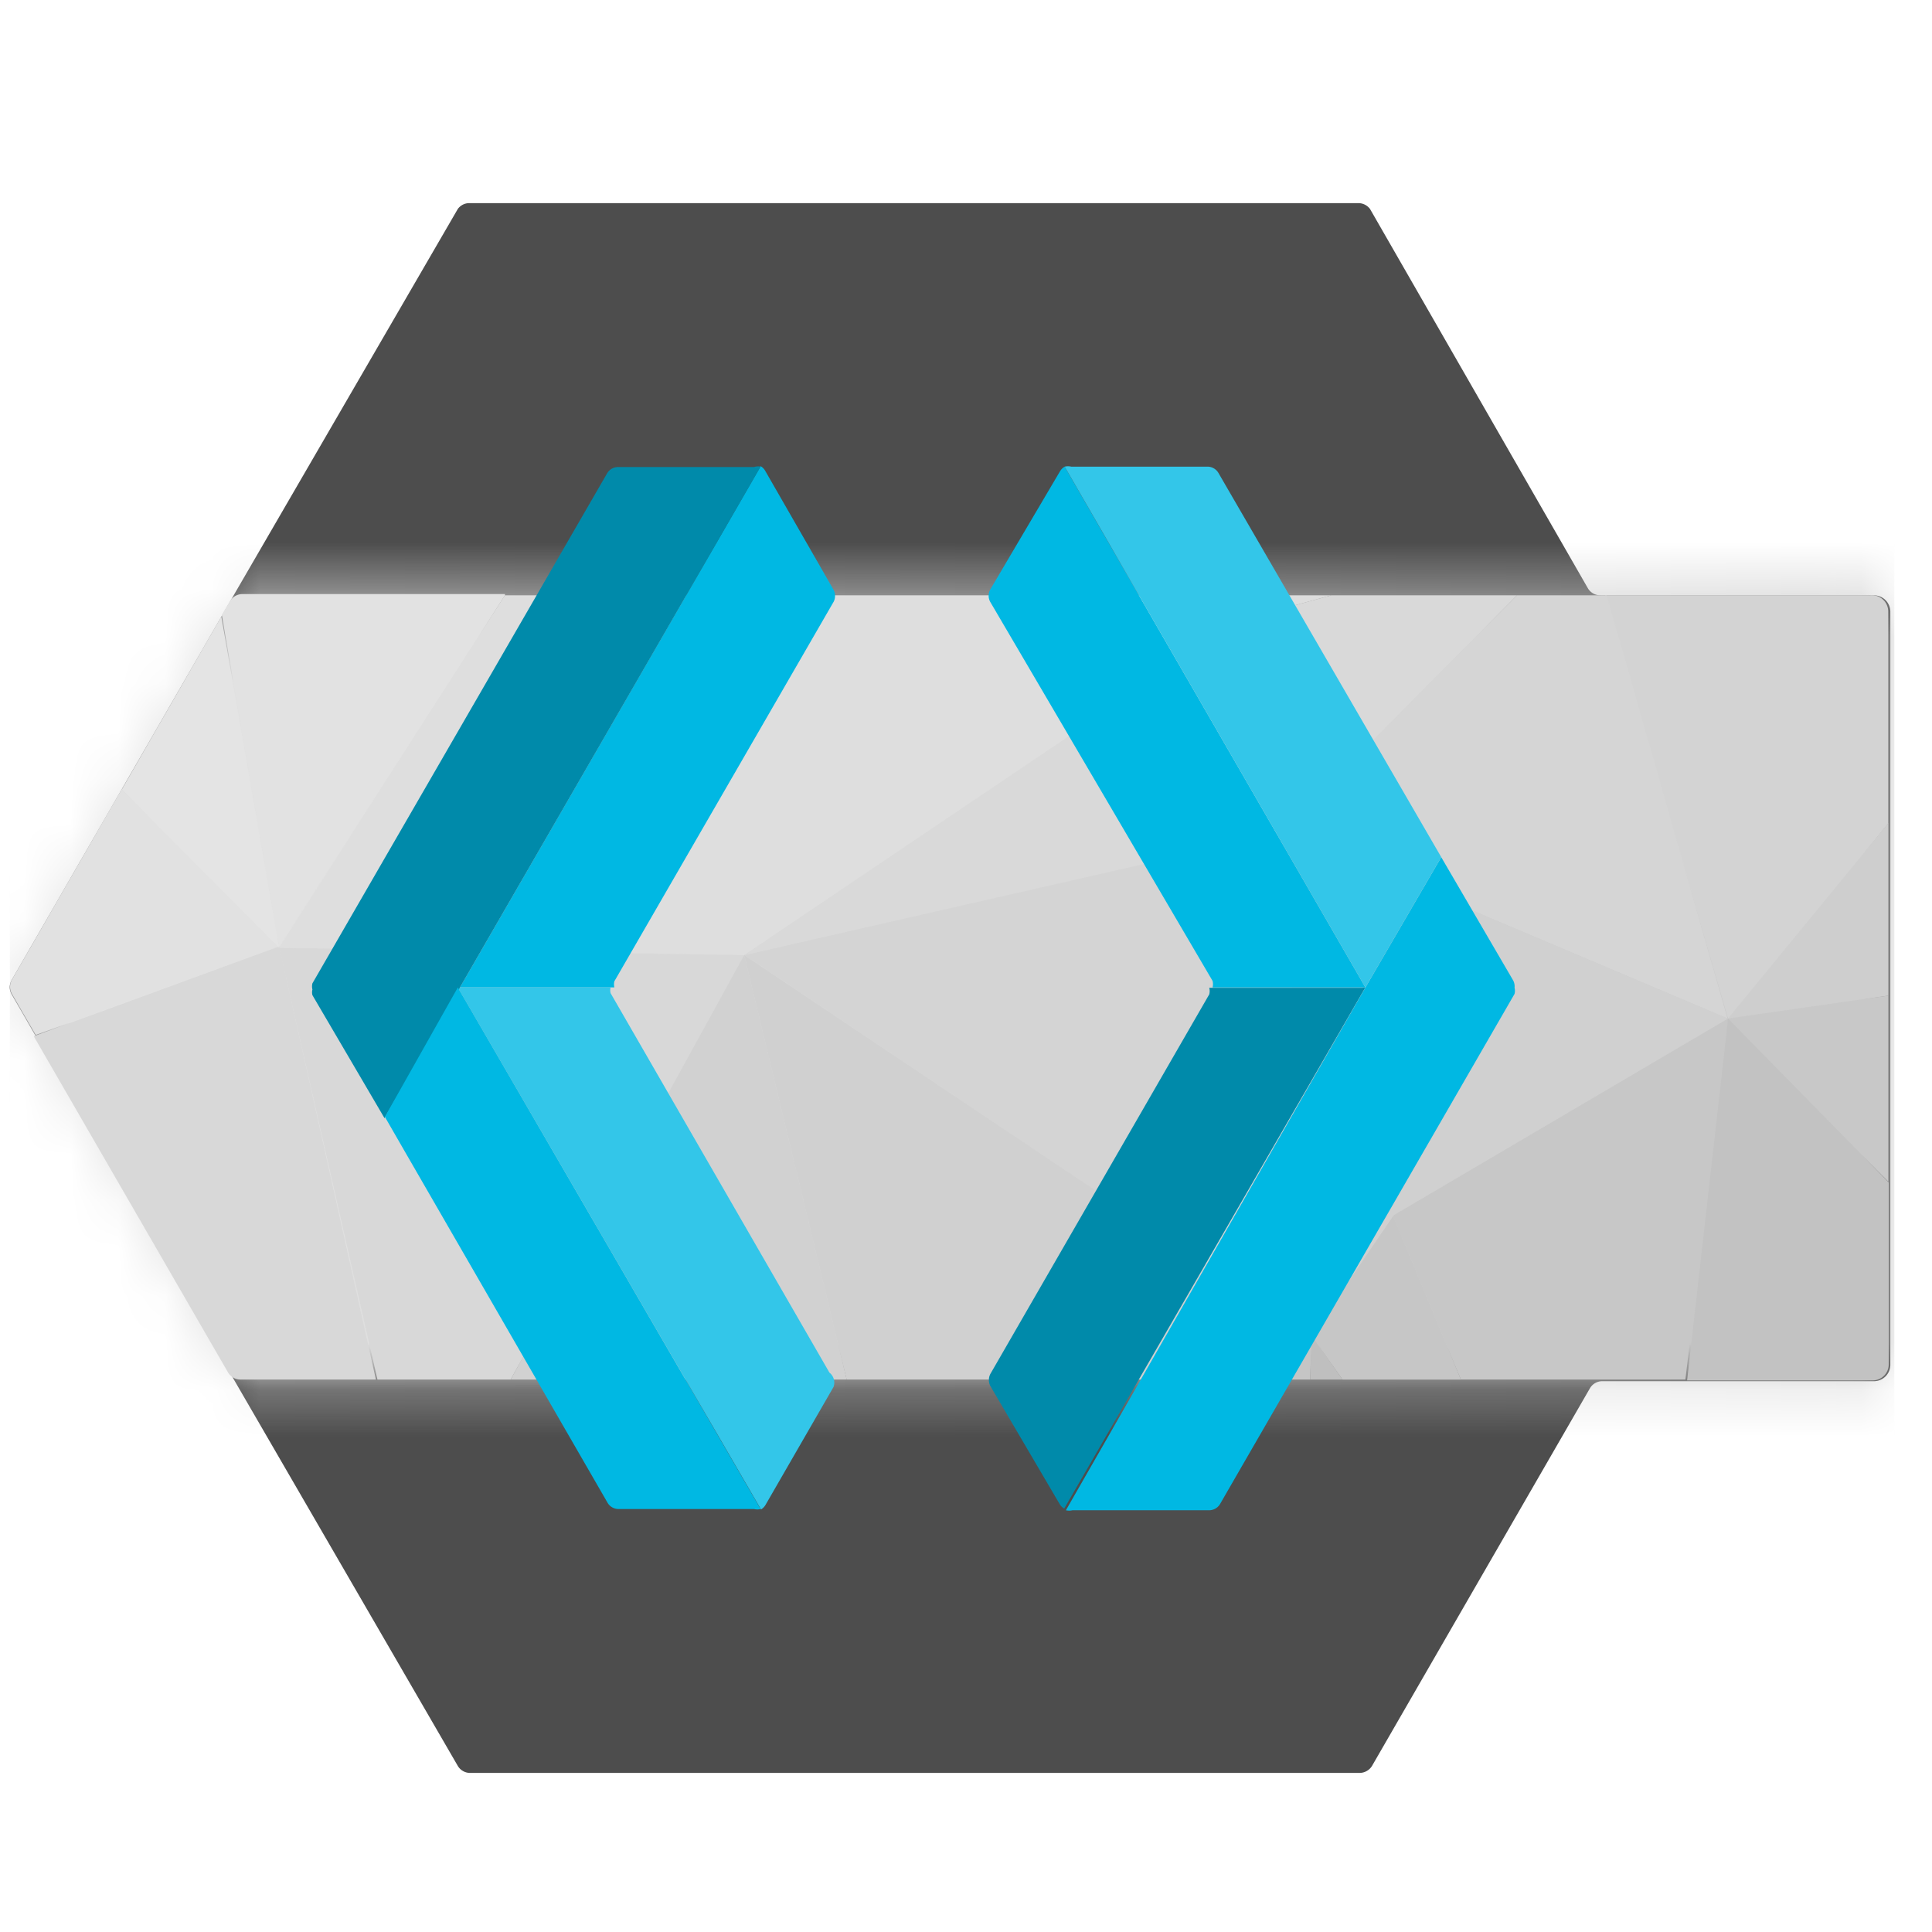 <svg width="41" height="41" fill="none" xmlns="http://www.w3.org/2000/svg"><g clip-path="url(#a)"><path d="M33.968 12.633a.304.304 0 0 1-.27-.148l-4.625-8.052a.312.312 0 0 0-.227-.122H9.942a.304.304 0 0 0-.226.122l-4.843 8.348-4.626 8.017a.313.313 0 0 0 0 .305l4.626 8.017 4.843 8.357a.304.304 0 0 0 .27.147h18.86a.312.312 0 0 0 .27-.148l4.626-8.017a.303.303 0 0 1 .27-.148h5.756a.348.348 0 0 0 .348-.348V12.982a.348.348 0 0 0-.348-.348h-5.8z" fill="#4D4D4D"/><mask id="b" style="mask-type:luminance" maskUnits="userSpaceOnUse" x="0" y="12" width="164" height="18"><path d="M163.411 29.268h-3.922a.167.167 0 0 1-.13-.07l-.304-.417-.87-1.122-2.287-3.078-1.278-1.74a.17.17 0 0 0-.126-.058.168.168 0 0 0-.07.016.157.157 0 0 0-.056.043l-1.34 1.487-.147.174a.156.156 0 0 0 0 .104v4.487a.166.166 0 0 1-.166.165h-3.382a.165.165 0 0 1-.165-.165V12.816a.165.165 0 0 1 .165-.166h3.382a.165.165 0 0 1 .166.166v6.243a.156.156 0 0 0 .03.088.163.163 0 0 0 .248.025l1.869-2.026 2.774-3.017 1.305-1.418a.166.166 0 0 1 .121-.052h4.148a.165.165 0 0 1 .166.165c.01.034.01.07 0 .105l-1.87 2.078-3.113 3.478-1.296 1.435a.158.158 0 0 0 0 .2l1.618 2.26 1.469 2.07.183.253 1.113 1.556 1.113 1.652.809 1.13a.167.167 0 0 1-.157.227zm-15.556-.226a.17.17 0 0 1-.016.151.165.165 0 0 1-.132.075h-3.592a.154.154 0 0 1-.147-.096l-.07-.156-1.391-3.226a.157.157 0 0 0-.148-.096h-6.748a.165.165 0 0 0-.148.096l-.208.478-1.253 2.913a.165.165 0 0 1-.147.095h-3.592a.165.165 0 0 1-.158-.148.17.17 0 0 1 .01-.078l.253-.573 1.695-3.922.061-.14.07-.165v-.078l.565-1.304 4.348-10.078a.165.165 0 0 1 .148-.096h3.373a.155.155 0 0 1 .148.095l2.261 5.218 1.122 2.609 1.252 2.895 2.374 5.487.07.044zm-6.896-6.844-.235-.556-.791-1.861-.791-1.835a.166.166 0 0 0-.305 0l-1.409 3.26-.434.992a.163.163 0 0 0 .072.205c.023.013.049.02.076.021h3.669a.167.167 0 0 0 .144-.073.172.172 0 0 0 .028-.08.167.167 0 0 0-.015-.082l-.009.01zm-10.652 1.87c-.096.252-.207.499-.331.739a8.348 8.348 0 0 1-1.608 2.157c-.273.28-.563.54-.87.782a8.434 8.434 0 0 1-4.687 1.66h-.609a8.692 8.692 0 0 1-4.86-1.373 8.834 8.834 0 0 1-1.34-1.087 12.57 12.57 0 0 1-.469-.496 8.209 8.209 0 0 1-2.044-5.617 9.425 9.425 0 0 1 .105-1.443l-.079-.114.122-.182a8.058 8.058 0 0 1 2.365-4.348 8.89 8.89 0 0 1 1.253-1.026 8.16 8.16 0 0 1 2.895-1.252 9.568 9.568 0 0 1 1.974-.2 8.535 8.535 0 0 1 6.2 2.46 8.126 8.126 0 0 1 2.478 5.218v.913a8.67 8.67 0 0 1-.487 3.209h-.008zm-3.2-3.2a5.444 5.444 0 0 0-1.279-3.618l-.147-.174a4.56 4.56 0 0 0-3.479-1.565 4.573 4.573 0 0 0-3.504 1.565 5.401 5.401 0 0 0-1.426 3.661v.13a5.392 5.392 0 0 0 1.426 3.783c.136.149.281.288.435.418.285.253.6.469.939.643a4.86 4.86 0 0 0 4.348 0 4.705 4.705 0 0 0 1.156-.87l.148-.147c.315-.344.584-.727.8-1.14a5.559 5.559 0 0 0 .583-2.686zm-13.861 5.096h-6.757a.167.167 0 0 1-.114-.046.167.167 0 0 1-.051-.111V12.816a.155.155 0 0 0-.096-.148h-3.469a.165.165 0 0 0-.165.165V29.12a.165.165 0 0 0 .165.165h10.435a.165.165 0 0 0 .165-.165v-2.983a.165.165 0 0 0-.113-.174zM94.863 12.31h-.817a8.53 8.53 0 0 0-6.191 2.47 8.887 8.887 0 0 0-.87.948 8.304 8.304 0 0 0-1.696 5.217 8.948 8.948 0 0 0 .54 3.165c.223.575.515 1.121.869 1.626.32.479.69.922 1.104 1.322a8.41 8.41 0 0 0 1.661 1.261l.452.244.34.156a9.479 9.479 0 0 0 3.852.757c.413 0 .826-.029 1.234-.087.261 0 .514-.087.766-.148a8.618 8.618 0 0 0 3.87-2.14c.234-.217.469-.452.695-.695a.164.164 0 0 0 0-.226l-2.14-2.209a.156.156 0 0 0-.147-.043.174.174 0 0 0-.096.06 5.442 5.442 0 0 1-4.347 2.027 4.843 4.843 0 0 1-1.679-.287 4.714 4.714 0 0 1-1.739-1.122 4.54 4.54 0 0 1-1.087-1.74 5.896 5.896 0 0 1-.322-1.99 4.81 4.81 0 0 1 1.287-3.479l.2-.191a5.096 5.096 0 0 1 3.574-1.365 5.365 5.365 0 0 1 4.252 2.043.156.156 0 0 0 .244 0l2.087-2.365a.167.167 0 0 0 .041-.109.167.167 0 0 0-.041-.108 8.696 8.696 0 0 0-5.887-3l-.009.008zm-9.365 1.687.626-1.095a.166.166 0 0 0-.06-.22.166.166 0 0 0-.079-.024h-3.644a.165.165 0 0 0-.139.078l-3.304 5.679-.174.13-.13.104a.174.174 0 0 1-.07-.06l-.052-.096-.06-.148-3.262-5.617a.165.165 0 0 0-.139-.079h-3.678a.166.166 0 0 0-.16.163c0 .028.007.056.02.08l1.583 2.766 2.861 5 1.148 2.035a.165.165 0 0 1 0 .078v6.357a.165.165 0 0 0 .165.165h3.383a.165.165 0 0 0 .165-.165v-6.357a.167.167 0 0 1 0-.078l.817-1.426 3.096-5.409.635-1.104.417-.73.035-.027zM69.889 25.99h-8.208a.165.165 0 0 1-.166-.166v-3.13a.165.165 0 0 1 .166-.165h7.113a.165.165 0 0 0 .165-.166v-2.826a.165.165 0 0 0-.165-.165H61.68a.165.165 0 0 1-.157-.156V16.12a.165.165 0 0 1 .165-.165h7.94a.165.165 0 0 0 .165-.165v-2.974a.165.165 0 0 0-.165-.166H57.976a.165.165 0 0 0-.165.166v16.287a.165.165 0 0 0 .165.165H69.89a.165.165 0 0 0 .166-.165v-2.93a.166.166 0 0 0-.166-.183zm-13.982 2.79-1.54-2.156-1.582-2.191-.06-.087-3.01-4.26a.166.166 0 0 1 0-.2l1.479-1.644 1.217-1.357 1.174-1.304 2.409-2.67a.166.166 0 0 0-.122-.27h-4.157a.166.166 0 0 0-.121.053l-2.609 2.791-3.374 3.67a.165.165 0 0 1-.243-.096v-6.243a.165.165 0 0 0-.166-.157H41.83a.165.165 0 0 0-.166.165v16.287a.166.166 0 0 0 .166.165h3.382a.165.165 0 0 0 .165-.165v-4.487a.156.156 0 0 1 0-.104l.705-.791.782-.87a.167.167 0 0 1 .126-.058.165.165 0 0 1 .126.058l2.348 3.157 1.687 2.27.678.869a.156.156 0 0 0 .13.07h3.931a.165.165 0 0 0 .13-.262l-.112-.182zM39.733 12.608H5.142a.314.314 0 0 0-.261.148l-.174.295-2.122 3.705-2.34 4.052a.305.305 0 0 0 0 .304l.505.87 4.122 7.13a.304.304 0 0 0 .27.157h34.59a.339.339 0 0 0 .34-.34V12.982a.348.348 0 0 0-.348-.348l.009-.026z" fill="#fff"/></mask><g mask="url(#b)"><path d="M164.567 10.076H-.172V32.33h164.739V10.076z" fill="url(#c)"/></g><path d="M5.923 20.085.758 21.963l-.504-.87a.304.304 0 0 1 0-.303l2.33-4.044 3.34 3.34z" fill="#E1E1E1"/><path d="m40.073 25.076-3.409-3.46 3.409-.487v3.947z" fill="#C8C8C8"/><path d="m36.672 21.616 3.409 3.478v3.86a.339.339 0 0 1-.34.34h-3.938l.87-7.678z" fill="#C2C2C2"/><path d="m31.002 29.276-1.443-3.478 7.104-4.182-.896 7.66h-4.765z" fill="#C7C7C7"/><path d="m40.073 21.129-3.409.487 3.409-4.148v3.66z" fill="#CECECE"/><path d="M40.071 12.98v4.496l-3.4 4.14-2.608-8.983h5.626a.347.347 0 0 1 .382.348z" fill="#D3D3D3"/><path d="m27.838 28.346 1.722-2.548 1.443 3.479H28.49l-.652-.931z" fill="#C6C6C6"/><path d="M32.193 12.633h1.904l2.565 8.983-9.426-3.992 4.957-4.991z" fill="#D5D5D5"/><path d="m27.236 17.624 2.322 8.174 7.113-4.182-9.435-3.992z" fill="#D0D0D0"/><path d="m27.837 28.346.653.93h-.687l.034-.93z" fill="#BFBFBF"/><path d="m26.342 13.155 1.913-.522h3.939l-4.957 4.991-.895-4.47z" fill="#D9D9D9"/><path d="m27.238 17.624-11.435 2.644 12.043 8.078-.608-10.722z" fill="#D4D4D4"/><path d="m27.236 17.624.6 10.713 1.74-2.547-2.34-8.166z" fill="#D0D0D0"/><path d="m26.342 13.129-10.54 7.139 11.444-2.609-.904-4.53z" fill="#D9D9D9"/><path d="m8.01 29.276-2.086-9.165 9.87.157-4.957 9.008H8.01z" fill="#D8D8D8"/><path d="m10.716 12.633-4.792 7.452-1.217-7.035.174-.295a.313.313 0 0 1 .26-.148h5.575v.026z" fill="#E2E2E2"/><path d="M7.976 29.276h-2.87a.305.305 0 0 1-.27-.156L.716 21.99l5.209-1.905 2.052 9.191z" fill="#D8D8D8"/><path d="m4.697 13.085 1.226 7.026-3.339-3.356 2.113-3.67z" fill="#E4E4E4"/><path d="m12.672 12.633 3.122 7.635 10.547-7.113-3.174-.522H12.673zM5.924 20.111l9.87.157-3.122-7.635H10.715L5.924 20.11z" fill="#DEDEDE"/><path d="m27.802 29.276.035-.93-2.296.93h2.261z" fill="#C5C5C5"/><path d="M17.967 29.276h7.574l2.295-.93-12.043-8.078 2.174 9.008z" fill="#D0D0D0"/><path d="M17.725 29.276h.243l-2.174-9.008-4.956 9.008H17.725z" fill="#D1D1D1"/><path d="M28.255 12.633H26.377l-.035.522 1.913-.522z" fill="#DDD"/><path d="M26.046 12.633h-2.878l3.174.522-.296-.522z" fill="#E3E3E3"/><path d="M26.375 12.633h-.33l.296.522.034-.522z" fill="#E2E2E2"/><path d="m17.69 12.772-4.652 8.052a.269.269 0 0 0 0 .13H9.76l6.382-11.06c.04.022.073.056.096.096l1.444 2.513a.278.278 0 0 1 .008.27z" fill="#00B8E3"/><path d="m17.689 29.433-1.444 2.504a.28.28 0 0 1-.095.096L9.715 20.955h3.243a.244.244 0 0 0 0 .122l4.644 8.052a.27.27 0 0 1 .087.304z" fill="#33C6E9"/><path d="M16.142 9.902 9.76 20.955l-1.6 2.774-1.53-2.61a.244.244 0 0 1 0-.12.27.27 0 0 1 0-.131l1.547-2.679 4.704-8.139a.27.27 0 0 1 .235-.139h2.887a.287.287 0 0 1 .14-.009z" fill="#008AAA"/><path d="M16.142 32.024a.287.287 0 0 1-.14 0h-2.877a.27.27 0 0 1-.235-.139l-4.296-7.443-.426-.74 1.548-2.747 6.426 11.07z" fill="#00B8E3"/><path d="m28.975 20.955-6.391 11.06a.295.295 0 0 1-.096-.095l-1.47-2.504a.279.279 0 0 1 0-.261l4.644-8.053a.271.271 0 0 0 0-.139h3.244l.07-.008z" fill="#008AAA"/><path d="M32.14 20.955a.269.269 0 0 1 0 .139L25.89 31.92a.27.27 0 0 1-.235.13h-2.896a.295.295 0 0 1-.139 0l6.357-11.095 1.608-2.765 1.522 2.608a.27.27 0 0 1 .035.157zM28.976 20.955h-3.244a.27.27 0 0 0 0-.14l-4.713-8.034a.27.27 0 0 1 0-.278l1.478-2.505a.296.296 0 0 1 .096-.095l6.383 11.052z" fill="#00B8E3"/><path d="m30.585 18.19-1.609 2.765-6.382-11.052a.295.295 0 0 1 .139 0h2.887a.27.27 0 0 1 .235.13l4.73 8.156z" fill="#33C6E9"/></g><defs><linearGradient id="c" x1="-.172" y1="21.198" x2="164.567" y2="21.198" gradientUnits="userSpaceOnUse"><stop stop-color="#E6E6E6"/><stop offset="1" stop-color="#595959"/></linearGradient><clipPath id="a"><path fill="#fff" transform="translate(.205 .833)" d="M0 0h40v40H0z"/></clipPath></defs></svg>